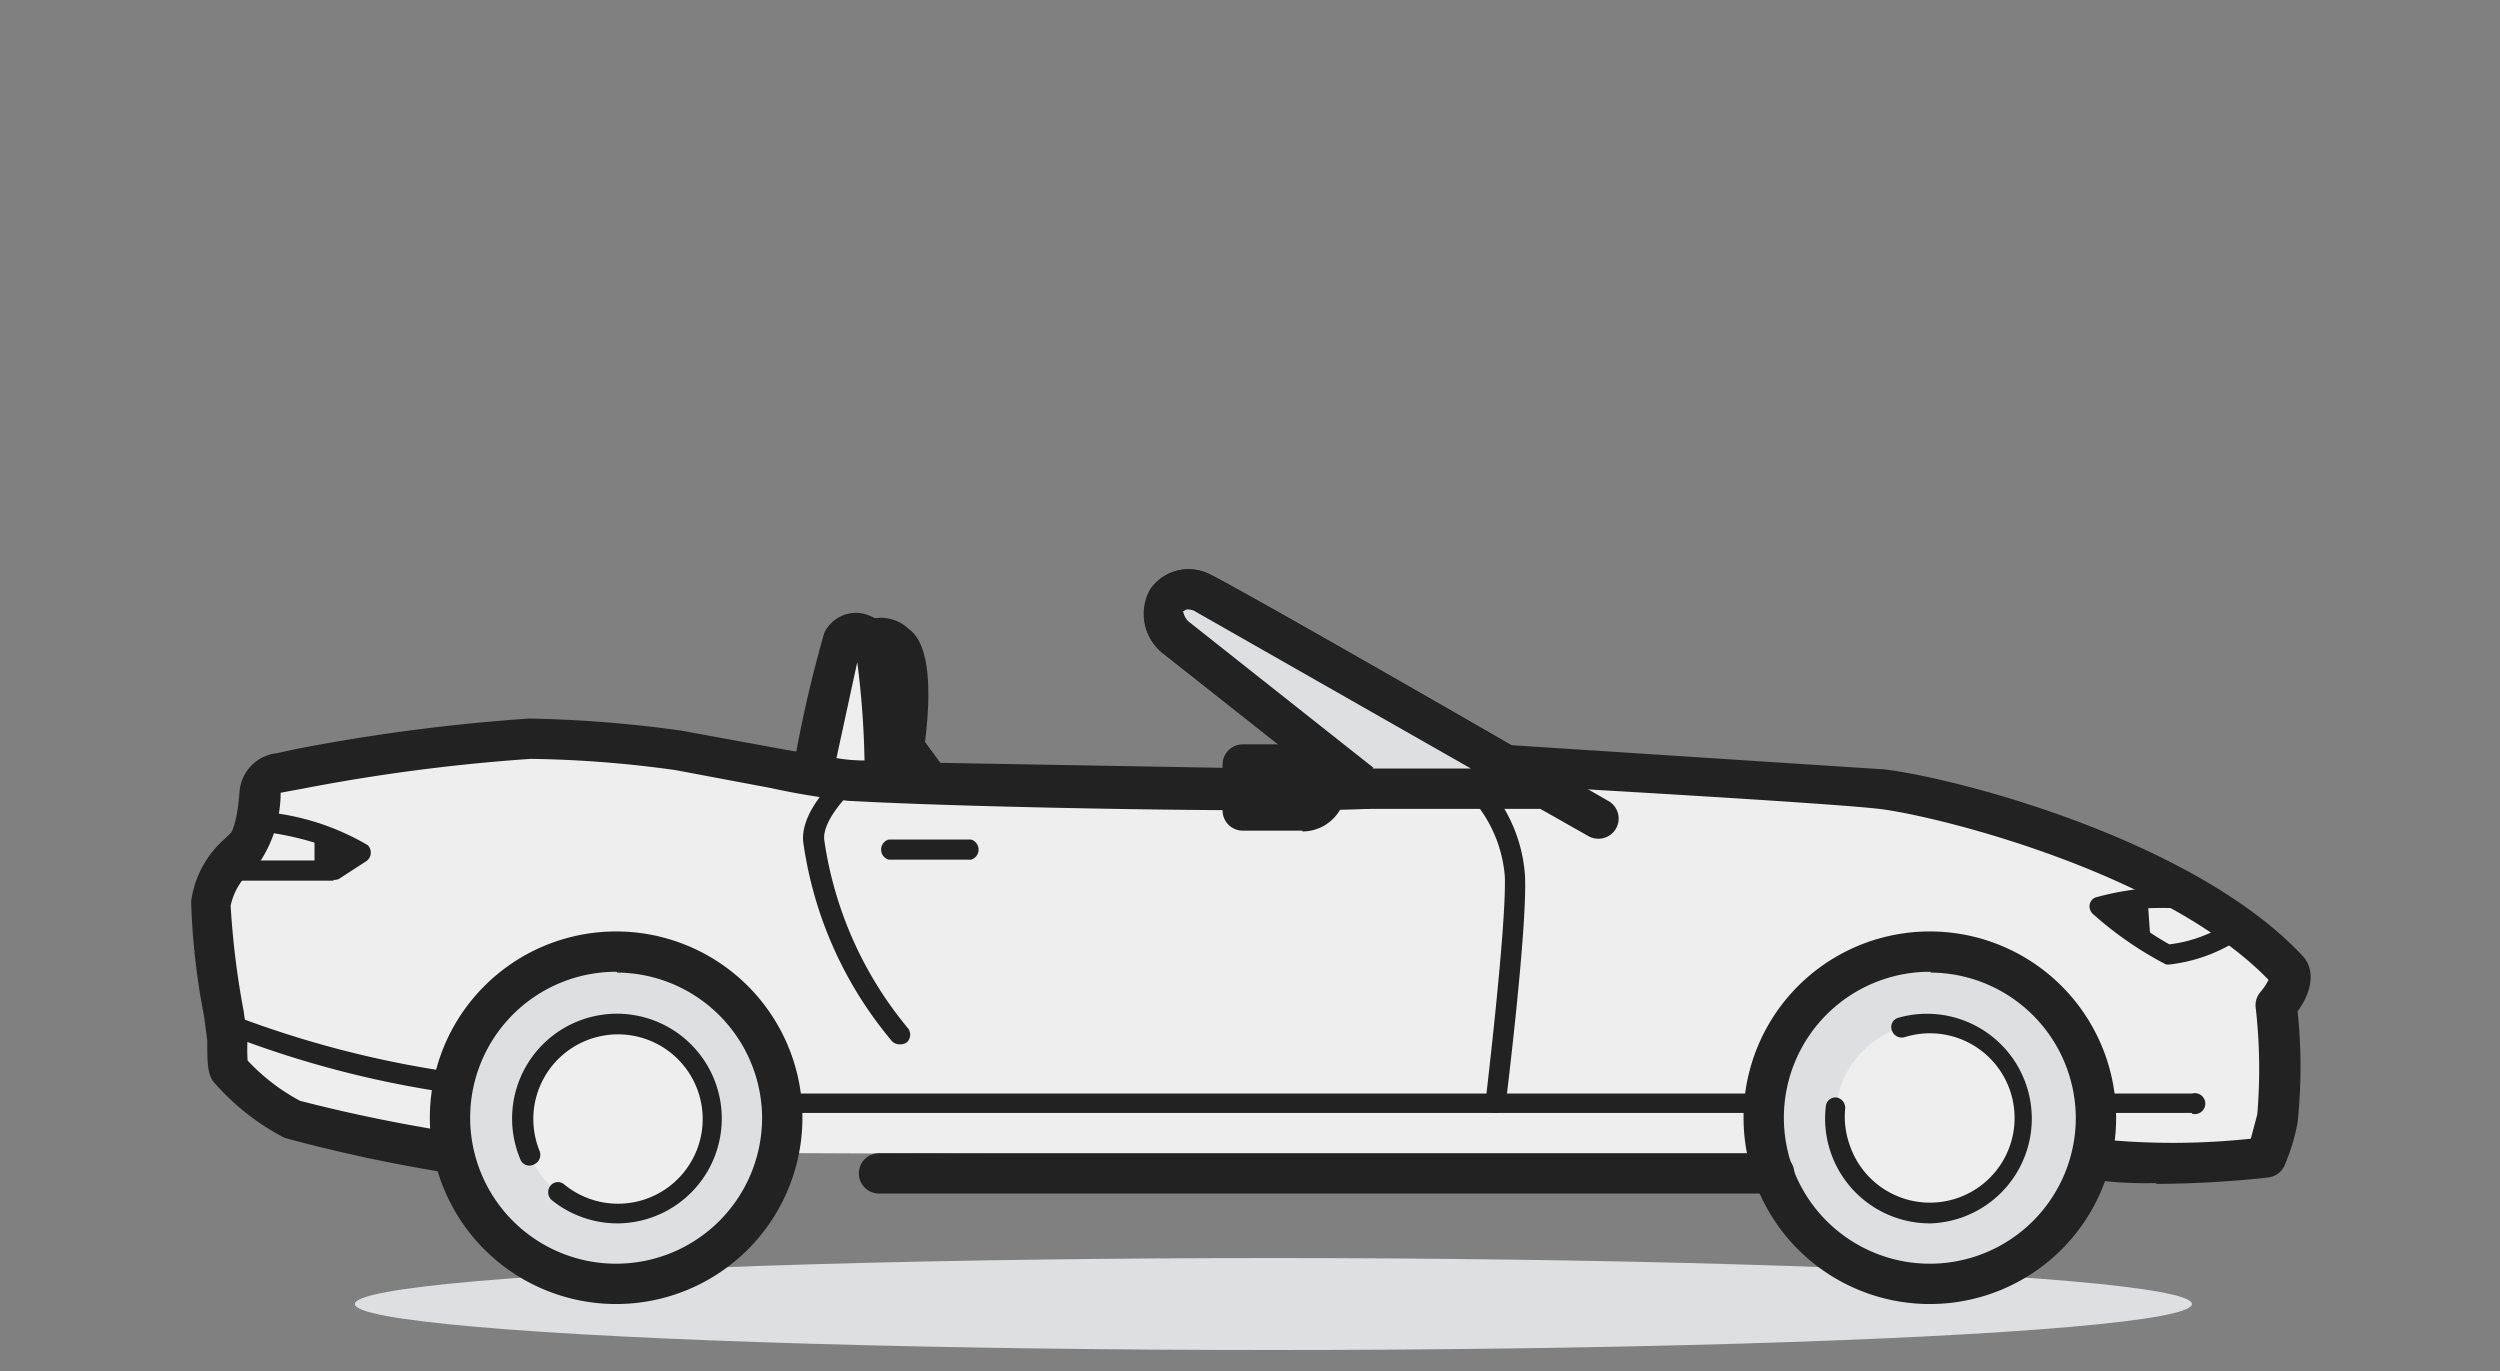 <svg xmlns="http://www.w3.org/2000/svg" xmlns:xlink="http://www.w3.org/1999/xlink" viewBox="0 0 31 17"><rect x="0" y="0" width="31" height="17" fill="#808080" stroke="none"/><path d="M5.63 14.28l-2-.42a2.77 2.77 0 0 1-.77-.6 1.07 1.07 0 0 1-.04-.4 15.6 15.6 0 0 1-.2-1.66 1.2 1.2 0 0 1 .43-.71 1.38 1.38 0 0 0 .17-.68.27.27 0 0 1 .23-.24 27.91 27.91 0 0 1 3.12-.42 14.58 14.58 0 0 1 1.84.15l2.13.38 6.4.1-2.37-1.88c-.07-.05-.22-.28-.1-.45a.34.34 0 0 1 .43-.1c.13.04 3.76 2.13 3.76 2.13l4.67.3c.72.08 3.68.82 5.02 2.23.15.15-.13.46-.13.46a7.49 7.49 0 0 1 .02 1.4 2.29 2.29 0 0 1-.15.48 10.31 10.31 0 0 1-2.15.02" fill="#eeeeee"/><path d="M26.73 14.67a4.96 4.96 0 0 1-.84-.05.25.25 0 0 1-.2-.3.24.24 0 0 1 .29-.2 9.1 9.1 0 0 0 1.93 0l.08-.3a6.7 6.7 0 0 0-.02-1.33.25.25 0 0 1 .06-.19.72.72 0 0 0 .1-.15c-1.3-1.34-4.14-2.04-4.83-2.12s-4.62-.3-4.66-.3a.25.25 0 0 1-.1-.04l-3.74-2.1c-.1-.03-.1-.01-.12.01a.26.26 0 0 0 .05.12l2.37 1.87a.25.25 0 0 1-.15.44c-.95.05-4.85-.01-6.43-.1a9.37 9.37 0 0 1-.97-.16l-1.17-.22a14.11 14.11 0 0 0-1.8-.14 23.27 23.27 0 0 0-2.83.37l-.27.05a1.56 1.56 0 0 1-.24.83l-.08.1a.8.8 0 0 0-.3.47 10.26 10.26 0 0 0 .16 1.3l.05.35a2.36 2.36 0 0 0 0 .27 2.5 2.5 0 0 0 .65.5 19.61 19.61 0 0 0 1.96.4.25.25 0 0 1 .2.3.24.24 0 0 1-.29.2 19.46 19.46 0 0 1-2.06-.44 2.97 2.97 0 0 1-.86-.67c-.1-.1-.1-.26-.1-.54l-.04-.3a8.8 8.8 0 0 1-.16-1.42 1.25 1.25 0 0 1 .43-.79l.07-.07c0-.01.07-.1.1-.5a.52.52 0 0 1 .46-.48l.23-.05a23.65 23.65 0 0 1 2.9-.38 15.55 15.55 0 0 1 1.89.15l1.2.22.9.16 5.7.1-1.82-1.43a.62.62 0 0 1-.16-.8.57.57 0 0 1 .71-.2c.13.05 2.1 1.17 3.76 2.13l4.62.3c.87.1 3.82.86 5.18 2.3.2.2.1.5-.05.7a6.56 6.56 0 0 1 0 1.38 2.46 2.46 0 0 1-.17.55.25.25 0 0 1-.2.13c-.04.01-.72.08-1.38.08zm1.43-2.5z" fill="#222222"/><g fill="#dedfe0"><ellipse cx="15.79" cy="16.17" rx="11.39" ry=".57"/><circle cx="7.65" cy="13.86" r="2.06"/></g><use xlink:href="#B" fill="#222222"/><g fill="#eeeeee"><circle cx="7.65" cy="13.86" r="1.18"/><path d="M6.57 14.32a1.18 1.18 0 1 1 1.08.72 1.17 1.17 0 0 1-.73-.26"/></g><path d="M7.65 15.17a1.3 1.3 0 0 1-.81-.29.13.13 0 0 1-.02-.17.12.12 0 0 1 .18-.02 1.05 1.05 0 1 0-.31-.42.13.13 0 0 1-.07.17.12.12 0 0 1-.17-.07 1.3 1.3 0 1 1 1.2.8z" fill="#222222"/><circle cx="23.94" cy="13.86" r="2.06" fill="#dedfe0"/><use xlink:href="#B" x="16.29" fill="#222222"/><g fill="#eeeeee"><circle cx="23.94" cy="13.86" r="1.18"/><path d="M23.6 12.74a1.17 1.17 0 1 1-.82.99"/></g><path d="M23.94 15.17a1.3 1.3 0 0 1-1.3-1.45.12.12 0 0 1 .14-.11.13.13 0 0 1 .1.14 1.04 1.04 0 0 0 .05.43 1.05 1.05 0 1 0 .69-1.32.13.13 0 0 1-.16-.08.12.12 0 0 1 .08-.16 1.3 1.3 0 1 1 .4 2.55zM22 14.8H10.9a.25.25 0 0 1 0-.5H22a.25.25 0 0 1 0 .5z" fill="#222222"/><path d="M19.82 10.14l-4.93-2.8a.34.34 0 0 0-.42.1c-.12.17.04.4.1.45l2.37 1.87h2.22" fill="#dedfe0"/><g fill="#222222"><path d="M19.82 10.4a.25.25 0 0 1-.12-.03l-.6-.34h-2.16a.25.25 0 0 1-.16-.06L14.42 8.1a.62.62 0 0 1-.16-.79.57.57 0 0 1 .71-.2c.13.04 2.78 1.56 4.97 2.82a.25.25 0 0 1-.12.47zm-2.8-.87h1.22L14.8 7.57c-.1-.03-.1 0-.13.01a.26.26 0 0 0 .06.12l2.3 1.82zm-5.5.4a.25.25 0 0 1-.2-.1L11 9.4a.25.25 0 0 1-.04-.18 2.75 2.75 0 0 0 0-1.04.2.2 0 0 0-.05-.02.25.25 0 0 1-.31-.38.5.5 0 0 1 .67.02c.28.2.27.84.2 1.4l.25.34a.25.25 0 0 1-.05.35.24.24 0 0 1-.15.05zm-.56-1.82z"/><path d="M15.4 10.06h.74a.3.3 0 0 0 .3-.3.3.3 0 0 0-.3-.28h-.74z"/><path d="M16.15 10.3h-.74a.25.25 0 0 1-.25-.24v-.58a.25.25 0 0 1 .25-.25h.74a.54.54 0 0 1 0 1.08zm-.5-.5h.5v-.07h-.5zM4.14 10.92H2.77a.13.13 0 0 1 0-.25H4.1l.14-.1a3.8 3.8 0 0 0-1.1-.27.13.13 0 0 1-.1-.14.12.12 0 0 1 .13-.1 3.08 3.08 0 0 1 1.39.42.13.13 0 0 1-.02.2l-.34.22a.13.13 0 0 1-.07.01zm22.75 1.04a.17.17 0 0 1-.03 0 4.41 4.41 0 0 1-.9-.62.13.13 0 0 1-.05-.11.12.12 0 0 1 .07-.1 3.25 3.25 0 0 1 1.28-.1.13.13 0 0 1-.03.25 4.11 4.11 0 0 0-.93.01 3.7 3.7 0 0 0 .6.42 1.7 1.7 0 0 0 .78-.3.13.13 0 0 1 .17.18 2 2 0 0 1-.95.37zm-14.85-1.3h-1.02a.13.13 0 0 1 0-.25h1.02a.13.13 0 0 1 0 .25zm-6.4 2.9h-.01a12.56 12.56 0 0 1-2.88-.76.12.12 0 1 1 .09-.23 12.7 12.7 0 0 0 2.8.73.13.13 0 0 1 0 .25zm16.24.24H9.7a.13.13 0 0 1 0-.24h12.18a.13.13 0 0 1 0 .25zm5.3 0h-1.15a.13.13 0 0 1 0-.24h1.15a.13.13 0 1 1 0 .25zm-16.02-.85a.13.13 0 0 1-.1-.04 4.88 4.88 0 0 1-1.1-2.47c-.04-.4.44-.82.5-.87a.13.13 0 0 1 .18.02.12.12 0 0 1-.02.17c-.12.1-.42.42-.4.65a4.7 4.7 0 0 0 1.03 2.33.13.13 0 0 1 0 .18.13.13 0 0 1-.08.03z"/><path d="M18.54 13.8h-.01a.12.12 0 0 1-.11-.13c0-.02.26-2.17.24-2.8a1.65 1.65 0 0 0-.45-1.01.13.13 0 0 1 0-.18.13.13 0 0 1 .18 0 1.89 1.89 0 0 1 .52 1.18c.03.65-.23 2.75-.24 2.84a.13.13 0 0 1-.13.1zm-14.4-3l.34-.2a1.42 1.42 0 0 0-.58-.27v.48zm22.53.92a8.64 8.64 0 0 1-.64-.48 1.65 1.65 0 0 1 .6-.1z"/></g><path d="M10.97 9.67a11.73 11.73 0 0 0-.11-1.6c-.1-.28-.33-.27-.4-.1S10.1 9.5 10.1 9.5s.05.22.88.16z" fill="#eeeeee"/><path d="M10.7 9.93c-.64 0-.82-.2-.85-.38a.23.23 0 0 1 0-.1 16.05 16.05 0 0 1 .37-1.6.44.44 0 0 1 .43-.25.53.53 0 0 1 .45.4 10.74 10.74 0 0 1 .13 1.66.25.25 0 0 1-.24.25c-.1.02-.2.02-.3.02zm-.33-.53a2.06 2.06 0 0 0 .35.03 10.94 10.94 0 0 0-.09-1.22l-.26 1.2z" fill="#222222"/><defs ><path id="B" d="M7.65 16.17a2.31 2.31 0 1 1 2.3-2.3 2.31 2.31 0 0 1-2.3 2.3zm0-4.12a1.81 1.81 0 1 0 1.8 1.81 1.81 1.81 0 0 0-1.8-1.8z"/></defs></svg>